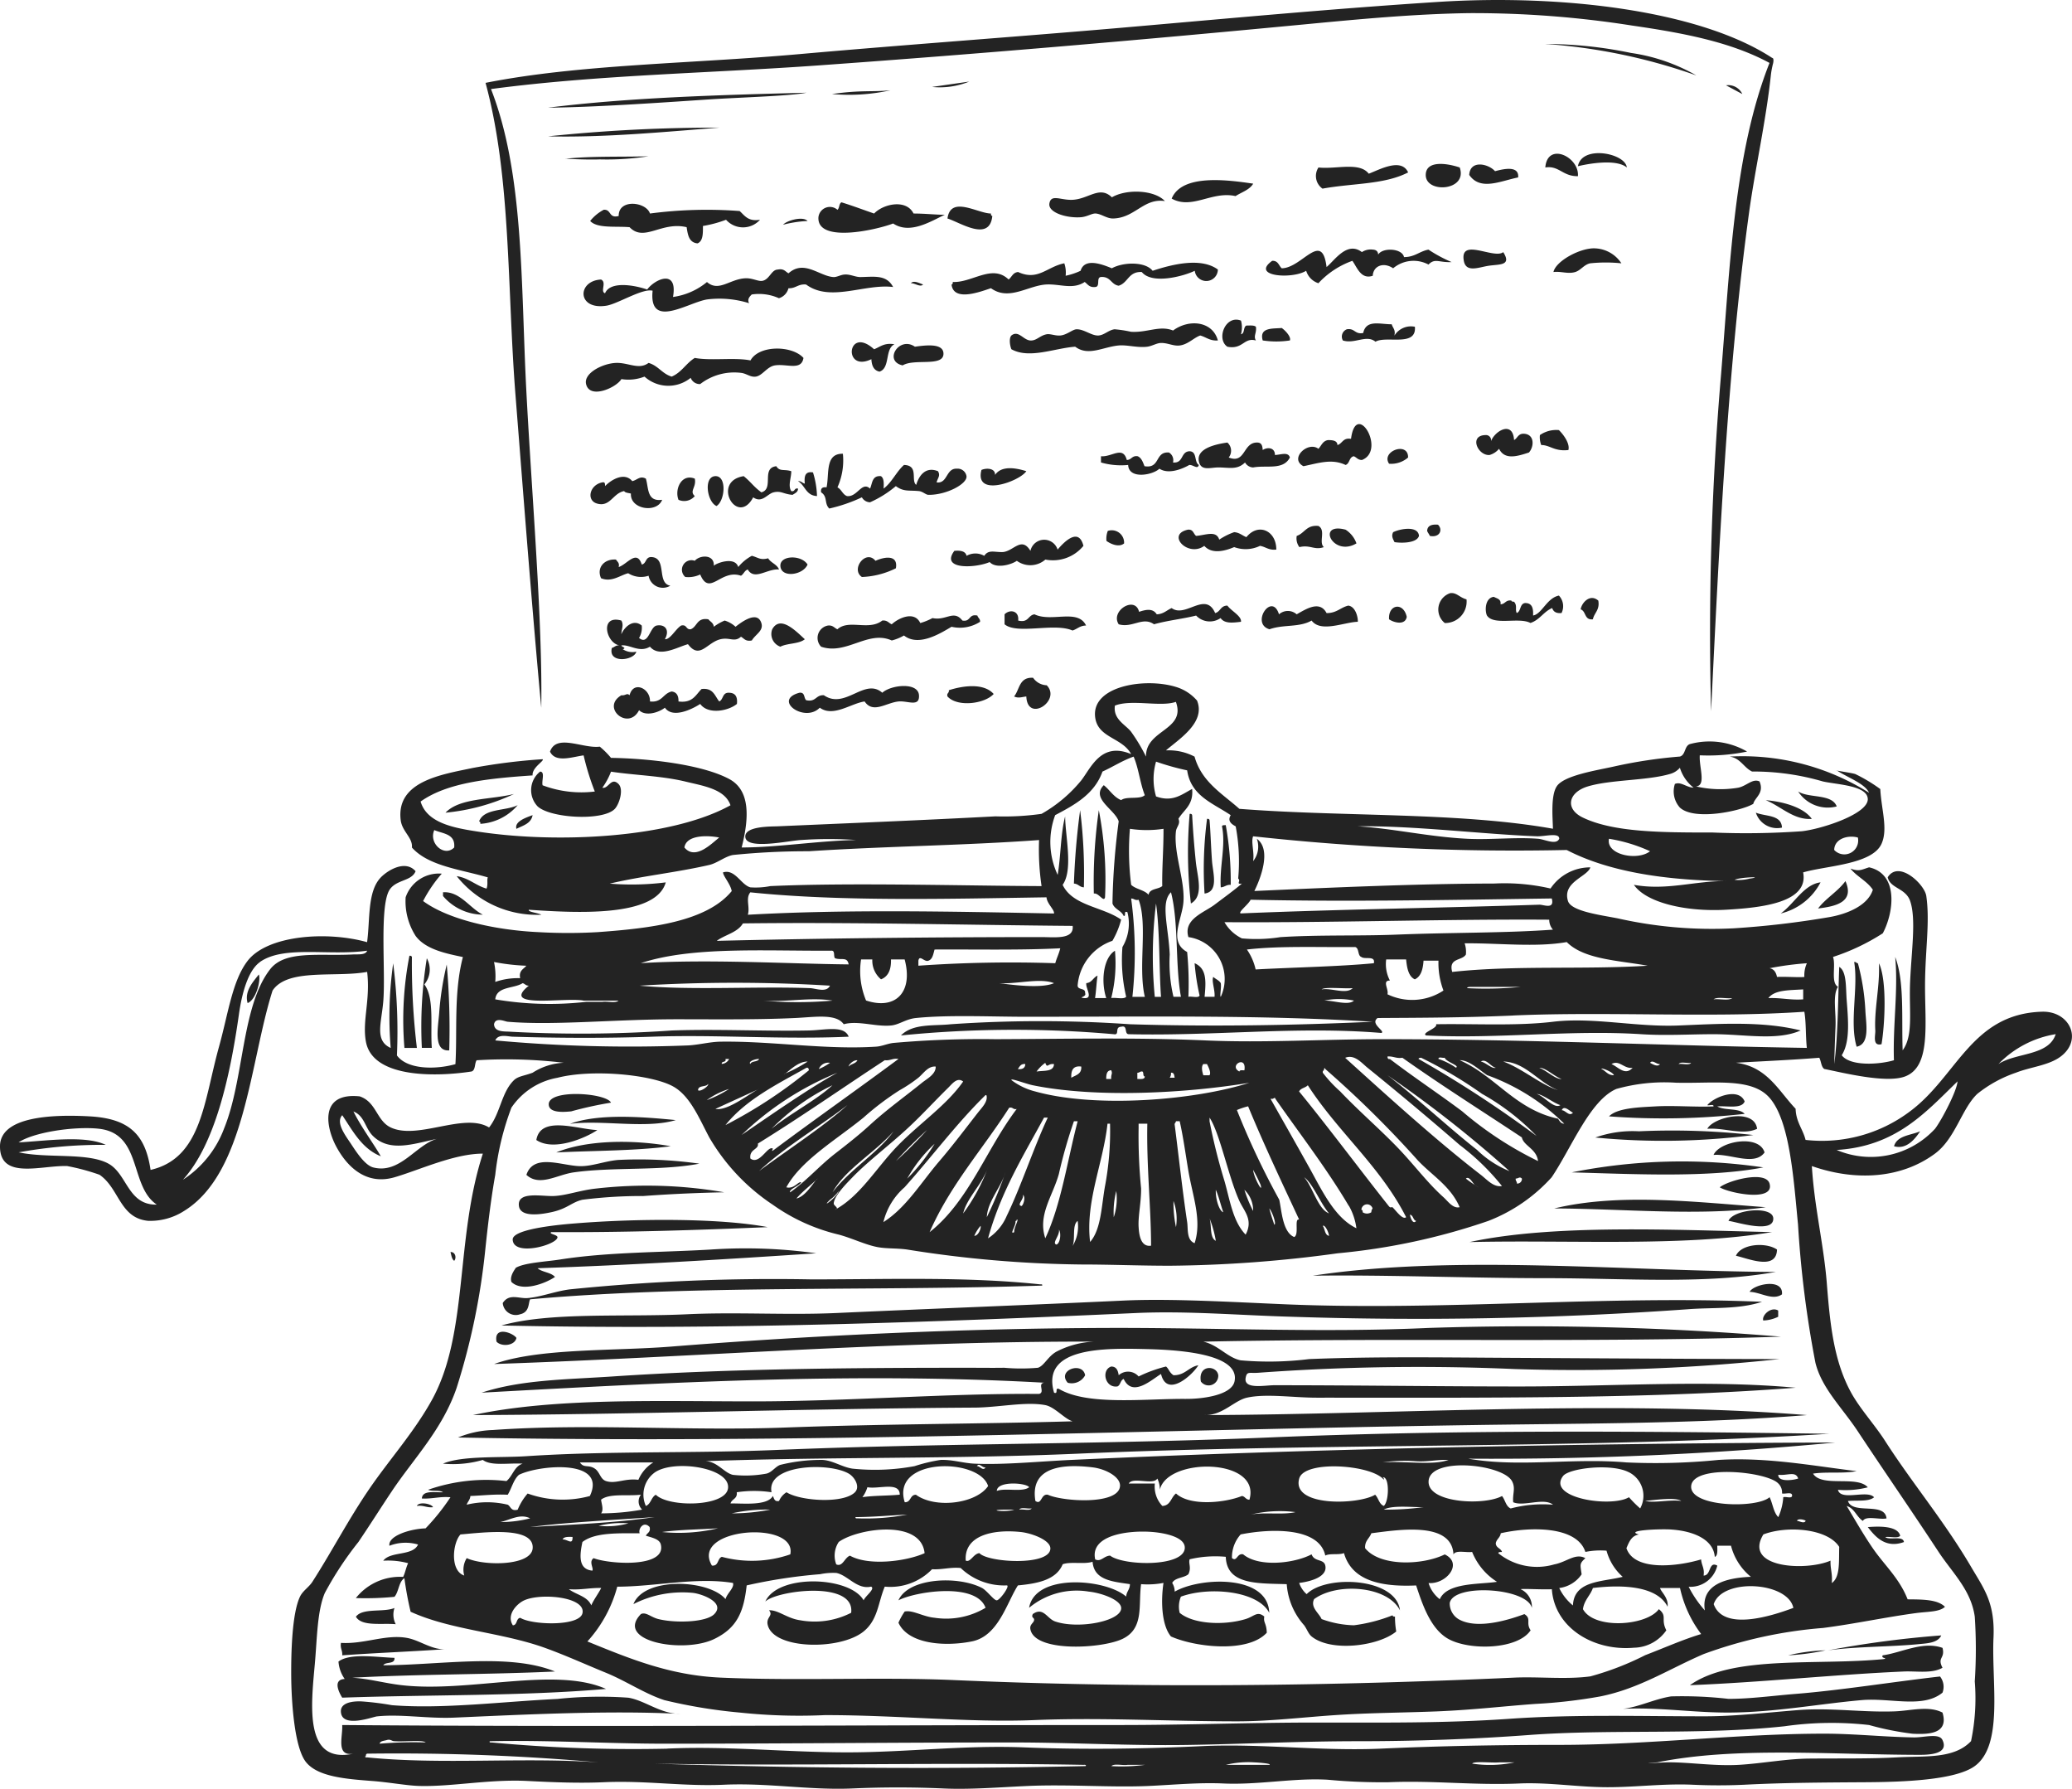 <svg xmlns="http://www.w3.org/2000/svg" width="154.797" height="133.609"><defs><clipPath id="a"><path fill="none" d="M0 0h154.797v133.609H0z"/></clipPath></defs><g clip-path="url(#a)" fill="#232323" fill-rule="evenodd"><path d="M134.339 59.116c.812.521 2.514.151 2.882 1.116a2.632 2.632 0 0 1-2.882-1.116M38.396 59.305a15.442 15.442 0 0 1-5.113 1.395c1.057-1.112 3.375-.964 5.113-1.395M131.918 59.767c1.153.087 2.8.482 3.44 1.395-1.351.106-2.326-.955-3.44-1.395M38.675 60.139a3.986 3.986 0 0 1-2.789 1.394c.015-.108-.021-.165-.093-.186.373-.99 1.971-.756 2.882-1.209M80.696 60.511a38.281 38.281 0 0 1 .279 5.764c-.328-.013-.416-.266-.744-.279a54.268 54.268 0 0 1 .465-5.485M82.091 60.511a27.36 27.36 0 0 1 .465 6.508c-.1.409-.471-.354-.837-.279a37.736 37.736 0 0 1 .372-6.229M131.178 60.697c.72.3 1.911.135 1.952 1.116a1.667 1.667 0 0 1-1.952-1.116M88.878 60.789c.108-.015.166.021.186.093a73.31 73.31 0 0 0 .279 3.533c.116 1.068.608 2.513-.372 3.068a33.312 33.312 0 0 1-.093-6.694M39.79 60.883c-.112.632-.715.773-1.209 1.023-.158-.551.7-.833 1.209-1.023M90.177 61.161c.108-.015.165.021.186.093.076.836.107 2 .186 3.068.064.864.52 2.284-.558 2.417a28.819 28.819 0 0 1 .186-5.578M91.295 61.72c.015-.109.169-.078.279-.093a23.476 23.476 0 0 1 .372 4.463c-.335-.025-.448.172-.744.186-.1-1.593.386-3.085.093-4.555M136.012 65.903a4.553 4.553 0 0 1-2.975 2.324c1-.709 1.728-2.172 2.975-2.324M137.871 65.81c.714 1.6-.789 1.89-2.045 2.045.587-.777 1.469-1.258 2.045-2.045M36.072 68.317a3.941 3.941 0 0 1-2.975-1.394v-.279c1.267-.084 1.983 1.173 2.975 1.673M30.587 71.388c.108-.015.165.021.186.093a52.638 52.638 0 0 0 .372 6.787h-.93a25.066 25.066 0 0 1 .372-6.88M31.888 71.574a1.73 1.73 0 0 1-.186 1.952c.761 1.005.441 3.092.558 4.741h-.744a31.788 31.788 0 0 1 .372-6.694M138.523 71.853c.15-.026.16.088.279.093a16.706 16.706 0 0 1 .558 3.533c.044.984.365 2.493-.651 2.7-.552-1.8.138-4.437-.186-6.322M140.381 71.95c.622 1.365.416 4.714.186 6.043-.706.167-.444-.677-.465-1.023-.089-1.484.31-3.159.279-4.741zM33.376 72.039a55.067 55.067 0 0 1 .186 6.415c-1.241.09-.815-1.771-.744-2.882a22.412 22.412 0 0 1 .558-3.533M19.337 72.783c.169.43-.208 1.89-.837 2.138-.261-.893.427-1.609.837-2.138M134.525 76.966c-1.789.788-4.164.279-6.508.279-1.785 0-3.562.118-5.392 0-5.327-.343-10.736.369-16.083.093-.391-.193.911-.547.744-.837 2.882-.05 6.015.142 8.739-.186 3-.361 6.223.412 9.39.279 3.211-.135 6.333-.325 9.111.372M45.647 82.357a28.385 28.385 0 0 0-2.975.651c-.628.064-1.6.114-1.673-.465-.155-1.225 4.288-.929 4.648-.186M130.342 82.266c-.225.581-1.3.313-2.045.372.538.33 1.639.1 2.045.558a54.964 54.964 0 0 1-10.134.186c.621-.644 2.332-.679 3.44-.744 1.427-.083 2.984.062 4.369 0 .016-.2-.33-.042-.465-.093.453-.582 2.336-1.372 2.789-.279M50.485 83.66c-2.235.668-5.464-.032-7.9.279 2.129-.788 5.465-.521 7.9-.279"/><path d="M131.271 84.311c-1.078.51-2.451-.1-3.719 0 .455-.879 3.518-1.583 3.719 0M44.624 84.404c-.828.568-3.24 1.626-4.555.744.311-1.857 3.066-.8 4.555-.744M130.991 84.776a52.756 52.756 0 0 1-11.807.186 8.337 8.337 0 0 1 3.254-.465 54.76 54.76 0 0 1 8.553.279M143.453 84.497c-.389.581-1.02 1.385-1.952 1.115.225-.8 1.235-.81 1.952-1.115M50.11 85.612c-2.655.351-5.689.323-8.553.465 2.291-.948 5.762-.968 8.553-.465M131.829 86.077c-.759 1.044-2.543.072-3.812.186.437-1.02 3.4-1.578 3.812-.186M52.249 86.914c-2.885.554-6.44.236-9.39.651-1.246.175-2.541 1.088-3.533.186.545-1.631 2.632-.681 4-.651.909.02 1.885-.387 2.882-.465a32.334 32.334 0 0 1 6.043.279M131.736 87.193c-4.1.8-9.871.489-14.317.372a41.871 41.871 0 0 1 14.317-.372M128.482 88.68c.6-.5 3.432-1.281 3.719-.279.4 1.415-3.072.7-3.719.279M54.107 89.052c-1.987.043-3.892.12-6.043.279a35.036 35.036 0 0 0-4.555.279c-.809.185-1.108.67-2.324.93-.622.133-2.3.447-2.417-.465-.148-1.123 1.684-.71 2.6-.744.938-.035 1.967-.432 3.161-.558a33.744 33.744 0 0 1 9.576.279M131.921 90.167c-4.841.694-10.83.1-15.8.093 4.841-1.175 10.549-.479 15.8-.093"/><path d="M129.133 91.19c.333-.858 3.317-1.16 3.347-.186.037 1.2-2.914.209-3.347.186M57.361 91.655c-5.294.222-10.634.4-16.176.372-.221.137.431.181.465.372 0 .577-3.3 1.486-3.347.186-.028-.838 3.878-1.146 4.648-1.208 4.645-.376 10.854-.4 14.41.279M132.386 92.026c-6.666 1.113-14.987.57-22.591.744 6.249-1.352 15.274-.908 22.591-.744M132.758 93.329c-.036 1.6-2.19.651-3.068.465.39-.9 2.248-1.031 3.068-.465M60.987 93.608c-6.857.456-13.746.881-20.825 1.116.344.307 1 .3 1.3.651-.691.475-2.452 1.16-3.254.372-.18-.523.459-1.148.279-1.022.59-.41 2.284-.484 3.347-.651 3.571-.561 7.464-.524 11.249-.744a38.207 38.207 0 0 1 7.9.279M33.654 93.518c.348-.037.48.423.279.651-.186-.124-.207-.413-.279-.651M132.665 95.002c-5.3.939-11.262.465-17.106.465-5.816 0-11.766-.257-17.478-.186 10.55-1.6 23.2-.344 34.584-.279M39.604 97.047c-.144.259-.022.955-.744 1.115a.975.975 0 0 1-1.3-.837c.477-.745 1.21-.316 1.859-.372 1.033-.089 2.061-.513 3.161-.651a150.356 150.356 0 0 1 18.036-.744c5.9 0 11.562-.215 17.106.372.166-.026.191.088.093.093-12.661.417-26.207-.052-38.21 1.023M133.13 96.676c-.7.493-1.622-.175-2.417-.186.262-.556 2.535-1.072 2.417.186M131.64 97.233c-1.784.583-3.706.406-5.578.558a285.024 285.024 0 0 1-29.564.558c-3.946-.11-7.813-.452-11.621-.279-15.48.7-31.427 1.284-47.414.93 3.653-1.025 9.134-.612 13.852-.837 3.734-.178 7.45.075 11.156-.093 7.245-.329 14.468-.6 21.476-.93 3.527-.164 8.014.107 12.086.279 11.848.5 23.937-.687 35.607-.186M132.847 97.884v.465a2.769 2.769 0 0 1-1.115.279c-.133-.362.561-1.069 1.115-.744M133.037 99.836c-14.061.473-28.6.066-43.137.372 1.131.251 1.793 1.194 2.789 1.395a24.178 24.178 0 0 0 5.113-.093c4.941-.2 10.084-.12 15.061-.093 7.072.038 13.864.085 20.081.093a142.192 142.192 0 0 1-19.8.744 164.6 164.6 0 0 0-19.151.279c-.67.046-.836-.126-.93.372-.168.894 1.411.558 2.138.558 6.18 0 12.344.093 18.315.093 7.168 0 14.024-.509 20.639.093-10.984.851-23.549.743-35.793.744-1.758 0-3.778-.32-5.206 0-.955.214-1.82 1.333-3.161 1.3 14.388-.048 30.609-1.144 45 0-8.2.653-16.524.616-24.916.744-24.922.38-50.291 1.415-75.862.93a7.412 7.412 0 0 1 2.6-.558c7.106-.509 14.52.088 21.847-.186 7.266-.272 14.461-.263 21.476-.465-.585-.153-1.34-1.075-2.045-1.209-1.477-.281-3.494.176-5.3.186-11.951.065-25.527.516-37.466.558 6.073-1.31 13.839-1.023 20.918-1.023 7.134 0 14.462-.609 21.383-.558.47-.124-.144-.759.372-.837-14.285-.8-28.36 0-42.022.744 2.97-.973 6.289-.976 9.762-1.209 8.37-.561 17.265-.651 26.589-.651.809 0 1.8.014 2.7 0a14.427 14.427 0 0 0 2.51 0c.469-.145.752-.86 1.395-1.209a6.689 6.689 0 0 1 2.789-.744c-15.162-.039-29.884 1.167-44.811 1.673 3.338-1.2 8.917-.96 13.2-1.3 10.413-.831 21.795-1.363 32.725-1.395 7.966-.023 15.98.368 23.893 0a229.268 229.268 0 0 1 26.31.651m-44.439 4.648c1.231.011 3.4-.273 3.626-1.3.445-2.069-4.168-2.361-6.508-2.417-3.106-.075-7.986-.2-6.973 3.254.354.137.018-.416.372-.279 2.142 1.266 6.449.715 9.483.744M38.582 99.929c-.121.6-1.13.675-1.487.279-.222-1.2 1.22-.669 1.487-.279"/><path d="M89.528 101.971c-.427.718-2.347 2.478-2.789.651-.719.438-2.137 1.766-2.789.372-.25.091-.229.453-.465.558-.937.143-1.231-1.234-.465-1.487.4.008.5.3.558.651a1.046 1.046 0 0 1 1.488.093 10.177 10.177 0 0 1 2.045-.744c.215.17.225.422.558.651.877.009 1.123-.613 1.859-.744M81.068 102.719a1.131 1.131 0 0 1-1.3.558c-.83-.952 1.12-1.609 1.3-.558M89.715 103.184c-.226-1.295 1.21-1.218 1.3-.465a.721.721 0 0 1-1.3.465M32.353 112.573c-.488.054-.7-.164-1.209-.093.143-.34 1.089-.177 1.209.093M139.545 114.06c.709-.058 2.241-.135 2.417.651-.189.213-.772.034-1.115.093.321.268 1.32-.142 1.395.372-1.406.506-2.166-.437-2.7-1.115M29.471 120.103a1.552 1.552 0 0 0 .093 1.208c-1.085-.093-2.54.185-2.975-.558.5-.68 2.049-.306 2.882-.651M33.376 123.171c-2.576.182-5.234.282-7.809.465.031-.372-.166-.516-.093-.929 1.734.109 3.33-.656 4.927-.372.993.177 1.9.948 2.975.836M145.123 123.078c.213.818-.417.688 0 1.487-.783.454-1.936.237-2.882.279-5.235.23-10.664.815-15.99 1.023 3.207-2.278 9.517-1.452 14.5-1.952.316-.1-.259-.029-.093-.279 1.38-.187 2.986-1.081 4.462-.558M136.384 123.264a17.009 17.009 0 0 1-2.789.372 13.722 13.722 0 0 1 2.789-.372M29.471 123.822c.049.514-.664.266-.837.558 4.371-.023 9.42-.924 12.83.465-4.973.234-10.222.191-15.154.465 1.23.061 2.4.408 3.719.558 5.079.574 11.433-1.416 15.247.279-6.245.542-13.153.421-19.709.651-.248-.395-.728-1.351.186-1.395a2.556 2.556 0 0 1-.465-1.3c.854-.659 2.907-.315 4.184-.279M144.937 125.216a1.239 1.239 0 0 1 .186 1.208c-1.457 1.2-3.887.37-6.043.558-3.127.273-6.522.921-9.948.93-2.672.007-5.2-.408-7.9-.279 1.188-.123 2.393-.745 3.626-.93a30.366 30.366 0 0 1 4.277.186c1.638 0 3.319-.236 5.02-.372 3.341-.266 7.365-.913 10.784-1.3M50.851 128.011c-5.3-.271-11.456.039-16.92.279-1.984.087-3.966-.281-5.764-.093-.321.033-2.664.932-2.7-.372-.021-.874 1.56-.744 1.58-.744a21.83 21.83 0 0 1 2.231.279c3.8.307 8.341-.277 12.365-.465a30.1 30.1 0 0 1 5.3-.093c1.252.206 2.4 1.219 3.9 1.208"/><path d="M140.475 58.93c.073 1.5.59 2.985.093 4.091-.7 1.557-4.141 1.635-5.857 2.138.437 2.263-3.113 2.638-5.764 2.789-2.962.168-5.945-.51-6.88-1.859 2.478.442 4.515-.3 6.88-.279-4.523-.071-8.719-.676-11.9-2.324a179.2 179.2 0 0 1-23.428-1.023c-.172.423.108 1.192 0 1.859a1.74 1.74 0 0 0 .279-1.673c1.123.81.268 2.994-.186 3.9 5.671-.253 12.094-.545 17.943-.558a15.228 15.228 0 0 1 4.184.372 3.561 3.561 0 0 1 2.975-1.58c-.219.71-2.108 1.085-1.673 2.51.233.764 2.354 1.035 3.719 1.3a31.976 31.976 0 0 0 8.646.744 67.018 67.018 0 0 0 7.158-.837c1.37-.238 2.887-.877 3.254-2.045-.434-.651-1.191-.978-1.674-1.581.663.24.818.081 1.395-.093 2.19.489 1.875 3.313 1.023 4.927a16.005 16.005 0 0 1-3.719 1.766c.228.64-.188 1.923.372 2.231-.418.626-.137 1.87-.186 2.975a150.265 150.265 0 0 0-.093 2.789c.29-2.167.285-5.177.372-7.252.569.35.48 1.528.558 2.51.129 1.623.238 3.116-.372 4.091.636.837 2.8.7 3.9.372-.089-2.65.329-5.222.093-7.716.7 1.815.472 4.548.558 6.973.824-1.11.463-2.963.558-5.113.1-2.329.463-4.712 0-6.043-.337-.968-1.49-.928-1.674-1.766.821-1.312 2.756.524 2.882 1.394.281 1.942-.079 4.007-.093 6.6-.016 2.987.457 6.139-1.487 6.88-1.425.543-4.734-.3-6.043-.558-.236-.167-.226-.58-.372-.837-2.037.163-4.144.256-6.229.372 2.341.293 3.177 2.091 4.462 3.44.03.992.538 1.507.744 2.324a10.918 10.918 0 0 0 7.809-2.138c3.517-2.616 4.581-7.277 9.855-7.437 2.06-.063 3.07 2.088 1.395 3.347-.894.672-2.254.776-3.347 1.209a9.492 9.492 0 0 0-2.882 1.58c-1.164 1.1-1.637 3.334-3.161 4.463-2.477 1.834-5.851 2.1-9.2.93.185 3.063.887 5.86 1.116 8.739.239 3.018.508 5.734 1.766 8.088.686 1.284 1.775 2.43 2.6 3.719 2.029 3.159 4.419 5.986 6.415 9.39.957 1.631 1.793 2.666 1.673 5.3-.152 3.358.757 8-1.395 9.576-1.447 1.058-5.37 1.191-8.088 1.209-3.022.02-6.031.028-9.111.186a41.58 41.58 0 0 1-3.9 0c-2.138-.094-4.2.184-6.322.186-2.214 0-4.4-.375-6.6-.279-3.389.149-6.388-.235-9.762-.093a42.85 42.85 0 0 1-4.555-.186c-2.529-.15-5.17.4-7.809.279-1.83-.083-3.7.1-5.578.186-2.826.124-5.966-.134-9.018 0-2.2.1-4.315.277-6.322.186a76.8 76.8 0 0 0-6.787 0c-3.175.14-6.321-.427-9.576-.279-3.075.14-5.8-.327-9.018-.186-1.817.08-3.7.008-5.671-.093-2.847-.146-5.649.436-8.088.372-.942-.025-2.246-.275-3.533-.372-2.017-.152-4.048-.324-4.927-1.395s-1.1-4.5-1.116-6.415c-.013-1.836.064-4.7.651-5.95.209-.444.669-.709.93-1.116 1.451-2.257 2.714-4.7 4.276-6.973 1.5-2.186 3.323-4.208 4.648-6.6 2.758-4.976 1.731-12.01 3.812-18.408-2.148 0-4.761 1.232-6.6 1.766-2.189.636-3.606-.882-4.369-2.324s-1.247-4.032 1.766-3.719c1.254.417 1.252 1.822 2.324 2.324 2.029.951 5.467-1.143 7.344 0 .846-1.06.923-2.632 1.859-3.533.318-.306.782-.324 1.395-.558a4.715 4.715 0 0 1 2.324-.744 36.338 36.338 0 0 0-6.508-.186c-.163.24-.073.732-.372.837-2.382.376-7.386.593-7.9-2.231-.284-1.557.346-3.125.093-5.206-2.379.441-5.936-.3-7.066 1.394-1.693 5.3-2.024 13.626-6.6 16.455a4.675 4.675 0 0 1-2.7.744c-2.127-.208-2.141-2.422-3.626-3.44a16.11 16.11 0 0 0-2.417-.651C3.1 87.026-.015 88.152 0 85.612c.013-2.206 3.817-2.39 6.694-2.231 2.93.162 4.163 1.326 4.555 4 3.816-.879 3.973-5.111 5.113-9.2.688-2.469.99-4.926 2.138-6.415 1.474-1.911 5.9-2.244 8.925-1.395.231-1.657.008-3.783 1.023-4.834.522-.542 1.837-1.34 2.6-.465-.319.816-1.622.584-2.045 1.58-.631 1.487-.186 6.064-.372 8.181-.141 1.606-.654 2.893.558 3.44a28.444 28.444 0 0 1 .186-6.322 40.727 40.727 0 0 1 .279 6.88c.776 1.06 2.878 1.068 4.37.651.147-2.433-.135-5.356.558-8-1.2-.254-2.782-.553-3.533-1.58a4.8 4.8 0 0 1-.744-2.882 2.624 2.624 0 0 1 2.7-1.766 10.2 10.2 0 0 0-1.395 2.045c1.821 1.35 5.29 2.172 8.646 2.324a38.506 38.506 0 0 0 4.369 0c4.067-.291 8.181-.8 10.041-3.068-.093-.529-.629-1.1-.651-1.395.894-.283 1.348.934 2.045 1.116a5.6 5.6 0 0 0 1.487-.093c5.99-.272 14.5-.022 20.267 0a18.674 18.674 0 0 1-.186-3.44c-5.534.406-11.542.464-17.2.837a54.934 54.934 0 0 0-5.671.279c-.6.114-1.172.607-1.766.744-2.477.569-5.092.835-7.437 1.395a20.292 20.292 0 0 0 4.184-.093c-.747 2.643-6.785 2.274-10.226 2.045-.1.17.7.229.93.372a7.642 7.642 0 0 1-6.322-2.882c.916.138 1.411.7 2.231.93.122-.341.012-.637.093-.837-2.037-.6-4.429-.839-5.671-2.231.073-.737-.731-1.187-.837-2.045-.359-2.923 3.093-3.411 5.392-3.9a44.021 44.021 0 0 1 5.206-.651c.176.108-.8.607-.744 1.209-3.219.221-6.358.522-8.367 1.952.47 1.608 2.5 1.967 4.184 2.231 5.938.93 14.523.513 18.966-1.952-.406-1.211-2.029-1.445-3.347-1.766-1.778-.434-3.8-.474-5.578-.744A5.258 5.258 0 0 1 45 58.837c.463.1.657-.831 1.209-.279.408.408.049 1.518-.279 1.859-.884.921-4.8.7-5.764-.186a1.763 1.763 0 0 1 .186-2.6c.391.011.092.713.186 1.023a8.215 8.215 0 0 0 3.9.465 19.193 19.193 0 0 1-.837-2.7c-.893.125-2.1.571-2.51-.279.477-1.369 2.462-.207 3.719-.372a6.276 6.276 0 0 1 .837.837c2.845.045 6.8.493 8.832 1.58 1.562.836 1.506 2.85.93 5.113 2.663 0 5.642-.493 8.553-.558a29.608 29.608 0 0 0-4.091 0c-.923.041-4.033.75-4.184-.186-.138-.863 1.919-.815 2.417-.837 5.408-.238 10.656-.445 16.269-.744a19.941 19.941 0 0 0 3.44-.186 10.522 10.522 0 0 0 2.975-2.51c.734-.957 1.492-2.893 3.719-1.952-.689-1.283-2.593-1.194-2.7-2.882-.137-2.234 3.775-2.835 6.043-2.138a3.369 3.369 0 0 1 1.58 1.023c.654 1.629-1.305 2.845-2.324 3.719a4.154 4.154 0 0 1 2.138.465c.526 1.892 2.071 2.763 3.347 3.9 7.7.606 16.378.232 23.428 1.487-.023-.874-.168-2.464.279-3.161.531-.827 3-1.2 4.277-1.487a35.607 35.607 0 0 1 4.927-.744c.437-.121.331-.784.744-.93a5.6 5.6 0 0 1 4.277.558 14.374 14.374 0 0 1-3.533.279c-.067.878.5 2.252-.279 2.324a8.04 8.04 0 0 0 3.161.093c.627-.135 1.06-.705 1.58-.465.375.879-.36 1.2-.465 1.673-.857.521-4.384 1.294-5.485.279a1.8 1.8 0 0 1-.372-1.766c.465-.189.854.26 1.395.279a3.029 3.029 0 0 1-1.023-1.487 1.478 1.478 0 0 1-.744.465c-1.7.5-4.454.419-6.136.93-1.465.445-1.72 1.674-.372 2.324 2.262 1.092 5.808 1.123 9.669 1.116a59.4 59.4 0 0 0 6.694-.093c1.5-.168 4.981-1.3 4.927-2.417-.048-1-2.25-1.061-3.347-1.3a18.474 18.474 0 0 0-5.3-.744c-.626-.3-.86-1-1.673-1.116a17.724 17.724 0 0 1 10.412 2.7c-.3-.69-1.641-1.147-2.417-1.673-.245 0 1.139.189 1.394.279a11.944 11.944 0 0 1 1.859 1.116m-52.62-6.508c-1.143.4-3.3-.214-4.555.279-.147 1.024.788 1.413 1.209 1.952a13.369 13.369 0 0 1 1.116 1.859c-.046-2.031 3.008-1.947 2.231-4.091m-3.161 4.091c-.847.3-1.535.758-2.324 1.116-.592 1.67-2.051 2.474-3.533 3.254a5.768 5.768 0 0 0 .186 4.462c.239-1.4.218-3.067.558-4.369.014 1.5.612 3.993-.186 5.113.747 1.577 3.013 1.636 4.37 2.6a6.248 6.248 0 0 1-.651 1.58 3.855 3.855 0 0 0-2.6 3.347c.016.356.6.146.558.558.149.292-.573.319-.093.372.754.078.11-.738.186-1.116.426-.039.509-.421.837-.558-.081.539-.1 1.135-.186 1.673h.837c-.413-1.24-.22-3.011.651-3.533a10.6 10.6 0 0 1-.279 3.533c.344-.059.926.12 1.116-.093a12.06 12.06 0 0 1-.279-3.719 3.416 3.416 0 0 0 .372-2.6c-.33-.145-.056.316-.279.279-.177-.411-.685-.493-.837-.93a51.541 51.541 0 0 1 .465-6.136c-.284-.891-2.111-1.7-1.116-2.7.453.353.729.882 1.3 1.116.4-.314 1.4-.025 1.766-.372-.352-.887-.462-2.017-.837-2.882m1.673 2.975c1.224.449 1.9-.127 2.7-.558.118 1.2-.617 1.552-1.023 2.231.171.377-.147.6-.186.93-.189 1.624.689 3.687.558 5.3-.1 1.289-1.146 2.944.279 3.719a24.7 24.7 0 0 1 .093 3.347c.252-.057.738.118.837-.093a16.725 16.725 0 0 1-.372-2.417c.88.386.869 1.264.744 2.51h.744c.049-.516-.24-1.182-.093-1.487.175.166.43.251.558.465.061.345-.09.957 0 1.023a3.164 3.164 0 0 0-2.417-4.462c-.4-1.335 1.169-1.827 1.952-2.417.853-.643 1.526-1.133 2.045-1.58-.487.076-.042-.2-.279-.372a14.085 14.085 0 0 0-.186-3.9c-.288-.155-.643-.386-.372-.837-1.309-.891-2.975-1.425-3.254-3.347a18.957 18.957 0 0 1-2.324-.651 4.642 4.642 0 0 0 0 2.6m23.242 3.161c1.779.089 3.549-.133 5.3 0 .5.038 1.349.5 1.58 0 .019-.489-1.075-.164-1.674-.186-4.033-.15-9.243-.807-13.387-.744 2.563.147 5.318.787 8.181.93m-25.194-.744a20.062 20.062 0 0 0 .093 4.184c.348.334.987.376 1.3.744.079-.478.721-.395 1.023-.651-.026-1.332.1-2.729.093-4.277a8.391 8.391 0 0 1-2.51 0m-50.482 1.395c.1-1.034-.84-1.02-1.487-1.3-.437.99.756 2.043 1.487 1.3m17.2 0c.814.979 2.035-.3 2.6-.744-.943-.188-2.467-.181-2.6.744m85.9.186a1.035 1.035 0 0 0 1.767-.93c-.751-.208-1.757.091-1.767.93m-16.827-.837c-.243 1.219 2.158 1.665 3.068.93a11.884 11.884 0 0 0-3.068-.93m10.505 2.975c1.227-.167-.788-.106-1.116.093a3.25 3.25 0 0 0 1.116-.093m-74.839 2.7c7.29-.412 15.273-.245 22.87-.093.056-.276-.518-.719-.558-1.209-7.239.111-15.388.328-22.126-.372-.374.453-.013 1.083-.186 1.673m31.519 2.969a11.005 11.005 0 0 0 .279 3.161h.558c-.442-2.409-.159-5.543-.744-7.809-.8.77-.19 2.56-.093 4.648m6.043-4.091c-.147.34-.958.934-.744 1.023 7.11-.3 15.2-.416 22.312-.651.321-.01 1.157.386.93-.465-7.137.1-15.022.262-22.5.093M84.6 74.456h.93c-.524-2.2.235-5.415-.465-7.251-.284.067-.339-.1-.558-.093a30.412 30.412 0 0 1 .093 7.344m1.673 0h.465c-.144-1.933-.08-4.878-.372-6.973a31.961 31.961 0 0 0-.093 6.973m5.206-5.578a3.017 3.017 0 0 0 1.3 1.209 11.679 11.679 0 0 0 2.882-.093c2.861-.181 5.9-.076 8.646-.186 4.19-.168 8.161-.113 11.714-.372a1.094 1.094 0 0 1-.279-.744c-7.63-.054-16.283.237-24.265.186m-35.977.093c-.4.686-1.331.839-1.952 1.3 7.93-.189 16.086-.279 24.265-.279.987 0 2.446.2 2.324-.837-8.074-.066-16.438-.289-24.637-.186m61.545 1.395c-2.314.408-5.113.066-7.623.093a2.008 2.008 0 0 1 .093.837c-.292.483-1.317.233-1.023 1.3 4.686-.513 9.85-.162 14.6-.465-2.2-.4-4.743-.463-6.043-1.766m-23.893.558a4.231 4.231 0 0 1 .651 1.487c2.891-.155 6.337-.22 8.832-.465.13-.595-.671-.259-.93-.465-.3-.105-.149-.657-.465-.744-2.73.028-5.614-.1-8.088.186m-23.335 0c-.1.335-.14.727-.465.837-.309.115-.659-.483-.744 0v.372a98.527 98.527 0 0 1 10.226-.186c.105-.391.279-.712.372-1.116-3.008.153-6.246.075-9.39.093m-50.389.93c-.937.652-1.379 2.479-1.58 3.9-.671 4.744-1.811 9.748-4.184 12.365a7.811 7.811 0 0 0 3.068-3.812c1.517-3.7 1.289-9.119 3.44-11.9 1.13-1.461 3.678-.972 6.229-1.116.3-.017.919.061 1.023-.279-2.877.4-6.193-.416-8 .837m28.448.093c5.1-.314 10.93.048 15.526.093-.095-.608-.578-.284-1.023-.465-.124-.155.034-.592-.279-.558-5.023.029-10.433-.33-14.224.93m16.455-.279a5.693 5.693 0 0 0 .372 3.068c2.232.74 3.533-.651 2.882-3.068h-1.019c.022.766-.209 1.279-.744 1.487a1.821 1.821 0 0 1-.651-1.487zm39.511 1.58c-.611-.013-.069.663-.186 1.023a4.243 4.243 0 0 0 4.184-.279 5.774 5.774 0 0 1-.372-2.231h-1.116c-.045.637-.183 1.18-.651 1.395-.529-.237-.6-1.031-.651-1.487h-1.488a2.638 2.638 0 0 0 .279 1.58m-66.84.1a5.138 5.138 0 0 1 1.859-.279c-.108-.573.255-.674.465-.93a15.6 15.6 0 0 1-2.417-.279A5.1 5.1 0 0 1 37 73.34m95.2-1.023c.343.06.488.318.558.651.671-.032 1.664.047 2.045 0a2.171 2.171 0 0 1 .186-1.023 22.61 22.61 0 0 0-2.789.372m-57.547 1.116c.776.1 3.092.434 4.091 0-1.042-.415-2.762.084-4.091 0m-35.607 0c-.66.424-1.949.22-2.045 1.209a24.161 24.161 0 0 0 6.787.186H45c.374-.06.989.121 1.209-.093H43.6c-1.369-.266-6.283.646-4.091-1.116-.231.014-.288-.146-.465-.186m8.739.186c3.867.364 8.7.035 12.737.186.44.017 1.228.36 1.487-.186a117.432 117.432 0 0 0-14.224 0m65.821.093H109.8c-.072.021-.183 0-.186.093a26.69 26.69 0 0 0 4-.093m-14.875.186c.762-.127 1.812.4 2.324-.093-.69.055-2.1-.114-2.324.093m33.375.651c.939-.04 1.632.165 2.6.093v-.744c-1.018.067-2.144.025-2.6.651m-2.7 0c-.436.06-1.113-.122-1.395.093.436-.06 1.113.122 1.395-.093m-72.422.186a29.243 29.243 0 0 0 5.206 0c-1.64-.272-3.4.129-5.206 0m44.16 0a5.418 5.418 0 0 0-2.231 0c.664-.03 1.813.4 2.231 0m11.9 1.115c-3.789.167-7.09.166-10.133.186-.6.44.626.991.279 1.116-6.218-.519-12.44.242-18.872.093-.36-.012-.049-.694-.558-.558-.53.015-.085.644-.558.558a84.721 84.721 0 0 0-15.9.093c.893-.912 2.452-.7 3.719-.837a97.227 97.227 0 0 1 13.387 0c6.134.192 12.355.079 18.129-.186-8.159-.518-17.279-.372-25.845-.372-2.637 0-5.841-.155-8.274.093-.762.078-1.239.5-1.859.558-1.138.112-2.464-.39-3.533-.093-.565-.813-2.146-.534-3.626-.465-2.9.135-5.915.093-8.832.093-4.651 0-9.193.478-12.644.186-.213-.018-.914-.373-1.023.186.029.623.836.523 1.209.558a98.33 98.33 0 0 0 12.086-.093c3.42-.118 6.861.067 10.226 0 1.213-.024 2.635-.411 2.975.465-5.046.221-9.8-.169-14.689 0-3.529.122-7.128.1-10.412 0-.359-.01-1.087-.237-1.3.279a110.216 110.216 0 0 0 14.41.372c.807-.042 1.6-.267 2.417-.279 3.859-.056 7.788.617 11.621.372.445-.028.858-.231 1.3-.279a74.518 74.518 0 0 1 7.623-.279c5.089-.015 10.4-.141 15.712.093 4.377.192 8.771-.093 13.2-.093 10.649 0 21.475.49 31.7.651-.094-.866-.045-1.876-.186-2.7-6.818.473-14.687-.032-21.755.279m36.258 3.626c1.3-.868 3.748-.59 4.276-2.231a7.642 7.642 0 0 0-4.276 2.231m-40.255 6.043a262.905 262.905 0 0 0-6.88-5.764c-.456-.369-.976-1.025-1.673-.744 3.047 2.753 6.737 6.119 10.133 8.739.456.352.957.951 1.58.837a17.661 17.661 0 0 0-3.161-3.068m-5.206-6.415c1.779 1.36 3.609 2.566 5.392 3.9a26.606 26.606 0 0 0 5.671 3.719c-.108-.919-1.079-1.135-1.209-1.766-2.982-1.977-6.023-3.894-8.925-5.95-.476.073-.675-.13-1.116-.093.011.114.028.22.186.186m10.97 5.764a17.544 17.544 0 0 0-4.091-3.161 32.556 32.556 0 0 0-4.555-2.7c-.072.021-.183 0-.186.093a86.336 86.336 0 0 1 8.832 5.764m-6.043-5.113c.329-.148-.731-.421-.837-.744-.135.051-.48-.109-.465.093a5.083 5.083 0 0 1 1.3.651m-54.851-.279a.656.656 0 0 0 .558-.372H54.2c.082.3-.306.127-.279.372m2.138 0c.1-.242.551-.13.651-.372-.3-.012-.842.2-.651.372m1.673 6.322c.041.025-.194.308.093.093 2.777-2.078 6.369-4.611 9.3-6.787-.444-.072-.6.145-1.023.093-3.165 2.072-6.246 4.229-9.483 6.229.1.448-.662.405-.558 1.116.691.51 1.286-.983 1.673-.744m58.663-2.231c.12.159.192.366.465.372a15.836 15.836 0 0 0-5.764-3.626c-.591-.4-1.351-1.127-2.045-1.116 2.7 1.2 4.139 3.671 7.344 4.37m-52.992-3.9c.176-.2.535-.209.651-.465-.347-.032-.7.411-.651.465m48.343.093c-.39-.078-.708-.714-1.116-.465.384.083.843.579 1.116.465m4.648 1.673c-1.452-.562-2.43-2.094-4.091-2.138 1.47.545 2.787 1.737 4.091 2.138M58.57 80.22a10.6 10.6 0 0 0 1.766-.93c-.811-.025-1.584.942-1.766.93m34.026-.186c.017-.138.225-.085.372-.093.186-1.181-1.217-.34-.372.093m31.423-.558c-.259.035-.566-.354-.744-.093.148.076.567.353.744.093m-62.846.372a4.284 4.284 0 0 0 .837-.465.758.758 0 0 0-.837.465m16.269.186c.529-.09 1.281.042 1.3-.558-.48-.059-.487.357-.651-.093a2.892 2.892 0 0 0-.651.651m44.532-.279c-.654.094-.99-.619-1.58-.279.506.214 1.012.9 1.58.279m4.369-.372c-.283.058-.8-.119-.93.093.283-.058.8.119.93-.093m-50.3.465c.347.037.545-.074.558-.372-.35-.04-.423.2-.558.372m13.852.465h.465c.143-.19-.072-.616-.186-.837H89.9c-.183.194-.071.617 0 .837m-30.865 8.739c1.245-.88 2.164-1.962 3.347-2.882.891-.693 1.779-1.384 2.6-2.138 1.292-1.183 2.61-2.115 3.9-3.161.362-.293 1.044-.636 1.023-1.209-.575-.053-.917.525-1.3.837a10.613 10.613 0 0 1-1.395.93 21.028 21.028 0 0 0-2.7 2.045c-2.057 1.675-4.661 3.185-5.764 5.206.588.152.891-.468 1.116-.372-.18.287-.916.506-.837.744m21.011-8.553c.33-.2.788-.265.744-.837-.609-.082-.772.281-.744.837m36.629.093c-.569-.207-1.188-.856-1.673-.837.569.207 1.188.856 1.673.837M54.2 84.032a34.952 34.952 0 0 0 6.229-4.091c-.011-.113-.028-.22-.186-.186-2.2 1.237-4.512 2.368-6.043 4.276m51.69 2.6a78.354 78.354 0 0 0-6.88-6.787c-.005-.1-.119-.073-.093.093-.073.021-.108.078-.093.186a9.85 9.85 0 0 0 1.3 1.395c1.414 1.49 2.976 2.82 4.369 4.276 1.141 1.192 2.169 2.574 3.347 3.626.328.293.709.87 1.209.744-.679-1.584-2.078-2.372-3.161-3.533m14.689-6.322c-.1-.272-1.027-.6-.93-.465.322.143.461.469.93.465m-37.931.279h.372c-.025-.385.122-.362 0-.651-.33.011-.374.308-.372.651m-27.24 4.183c2.251-1.537 5.137-3.555 7.159-4.648a22.532 22.532 0 0 0-7.159 4.648m29.564-4.648v.465c.247 0 .548.052.558-.186-.172-.014-.057-.315-.186-.372-.176-.021-.205.1-.372.093m2.417.372h.372c-.039-.178-.034-.4-.279-.372a.523.523 0 0 1-.093.372m-37.559 50.11c4.475-.212 8.957.279 13.48.279 4.377 0 8.753-.55 13.2-.372s8.892.112 13.294-.093c4.436-.206 8.911.389 13.387.186s8.9-.279 13.295-.279c6.735 0 13.284-.837 19.8-.837 2.249 0 4.429.243 6.694.279.769.012 1.883-.338 2.138.186.536 1.1-1.1 1.117-1.766 1.116-6.748-.017-13.693-.616-19.523.558-1.757.15.371 0 .744 0 1.672-.014 3.52.3 5.392.186 1.747-.11 3.491-.448 5.206-.465 2.3-.022 4.512.022 6.6-.093 2.066-.115 4.211.134 5.485-1.209a15.657 15.657 0 0 0 .279-4.462 36.62 36.62 0 0 0 0-4.834c-.274-1.991-1.667-3.269-2.7-4.834-2.146-3.263-3.954-5.863-6.043-9.018-1.174-1.773-2.687-3.2-3.161-5.113a79.385 79.385 0 0 1-1.3-10.319c-.33-3.382-.6-7.743-2.138-9.483-1.334-1.513-4.131-1.045-6.973-1.116a13.308 13.308 0 0 0-4.462.465c-1.978.855-3.349 4.4-4.834 6.6a12.383 12.383 0 0 1-4.732 3.258 48.2 48.2 0 0 1-11.249 2.417 97.039 97.039 0 0 1-12.551.93c-2.224 0-4.445-.093-6.6-.093a87.359 87.359 0 0 1-13.015-1.116c-.752-.108-1.552-.055-2.231-.186-.912-.176-1.9-.667-2.882-.93a14.1 14.1 0 0 1-4.927-2.231 15.223 15.223 0 0 1-4.741-5.02c-.735-1.371-1.417-3.1-2.7-3.812-1.593-.888-6.042-1.32-8.646-.651a5.246 5.246 0 0 0-3.44 2.231A20.428 20.428 0 0 0 37 87.75c-.333 1.854-.569 3.918-.744 5.578a51.066 51.066 0 0 1-2.138 10.319c-1.06 3.114-3.206 5.282-4.834 7.716-.814 1.217-1.649 2.545-2.51 3.812a25.055 25.055 0 0 0-2.51 3.812c-.57 1.349-.572 3.388-.744 5.3-.28 3.113-.81 7.495 2.882 6.694-1.338.228-.776-1.3-.837-2.138 19.281.153 38.779 0 58.2 0 4.816 0 9.686-.186 14.5-.186 4.9 0 9.669.06 14.5-.279s9.766-.186 14.6-.186c2.318 0 4.649-.284 6.973-.465 2.464-.192 4.867.188 7.252.093 1.165-.047 2.5-.441 3.533.093.485 1.6-1.038 1.639-2.231 1.58a21.526 21.526 0 0 1-3.254-.651 24.879 24.879 0 0 0-6.322.093c-6.185.671-13.008.2-19.058.651-4.139.308-8.414.465-12.737.465-4.381 0-8.721.216-12.83.279-4.355.067-8.7-.186-13.015-.186-8.721 0-17.255.093-25.938.093-4.371 0-8.737-.281-13.108-.186-.1.005-.073.119.093.093a114.444 114.444 0 0 0 13.109.465m60.521-44.718a7.486 7.486 0 0 0 2.417 1.58 88.166 88.166 0 0 0-9.111-7.159c2.277 1.742 4.488 3.846 6.694 5.578M62.01 89.61c-.767.743.541-.207.651-.651a2.852 2.852 0 0 1-.651.651m8.832-8.367c-1.042 1.02-1.925 2-2.975 2.975-1.415 1.32-3.043 2.533-4.184 3.719-.374.388-1.374 1.382-1.395 1.952-.006.176.468.359.093.465 1.912-1.028 3.117-3.184 4.741-4.834s3.626-3 4.834-4.741c-.444-.359-.842.2-1.116.465m6.322-.186c-.539-.11-1.786-.595-1.58-.372a4.919 4.919 0 0 0 1.766.837c4.537 1.264 11.927.654 15.991-.651-4.6.768-11.4 1.164-16.177.186m67.4 3.254c.546-.721 1.776-3.11 1.673-3.626.006.03 0 .063 0 .093-2.391 2.32-4.581 4.84-9.018 5.113a6.519 6.519 0 0 0 7.344-1.581m-92.41-2.882c.174.154.853-.348.744-.465-.152.251-.736.07-.744.465m5.485 2.882c1.4-1.144 3.405-2.172 4.555-3.254a16.346 16.346 0 0 0-4.555 3.254m46.112 5.764c.156.2.225.048.279.093.217.181.749.98 1.023.744-1.928-3.8-5.1-6.368-7.345-9.855-.176.2-.535.208-.651.465 2.061 2.511 4.835 6.217 6.694 8.553m-50.3-7.252c.936.192 2.726-1.277 3.254-1.488q-1.629.742-3.254 1.488m1.023-1.488a5.657 5.657 0 0 0-1.673.837 8.408 8.408 0 0 0 1.673-.837m62.1 1.209c-.6-.209-1.3-.807-1.766-.837.588.185 1.292 1.147 1.766.837M73.62 81.8c-2.134 2.086-4.055 4.664-6.043 6.88a5.018 5.018 0 0 0-1.58 2.6c1.7-1.073 2.825-2.972 4.184-4.556 1-1.163 1.984-2.477 2.882-3.626.275-.351.707-.77.651-1.209-.005-.057-.014-.11-.093-.093m27.147 8.274c-1.674-2.83-3.666-5.384-5.485-8-.02-.112-.1-.057-.186 0h-.177c.861 1.528 1.883 3.318 2.882 5.113.967 1.737 1.9 3.771 3.533 4.555a4.583 4.583 0 0 0-.558-1.673m-44.067-2.6c1.971-1.467 4.848-3.341 6.6-4.927-2.17 1.673-4.608 3.077-6.6 4.927m40.348 3.626c-1.3-2.794-2.616-5.565-3.812-8.46a5.007 5.007 0 0 0-.837.279 58.817 58.817 0 0 0 3.161 6.694c.179.759.236 2.423 1.116 2.789.392-.168-.02-1.417.372-1.3M75.4 82.73c-1.981 3.1-4.4 5.762-5.95 9.3 2.93-2.307 4.247-6.227 6.508-9.2-.284.068-.273-.16-.558-.093m41.278.186c.286 0 .546.5.837.186-.224-.1-.67-.6-.837-.186m-88.227 3.44c-1.414-.57-2.086-1.881-2.882-3.068-.513.553.244 1.523.651 2.138.376.569 1.033 1.606 1.673 1.766 1.979.5 3.155-1.663 4.741-2.138-1.813.4-3.51.987-4.741-.186-.634-.6-.626-1.512-1.488-1.859.574 1.162 1.529 2.437 2.045 3.347M78 83.474c-1.55 2.851-3.233 5.568-4.184 9.018a3.754 3.754 0 0 0 1.394-1.673c1.081-2.226 1.994-5.052 3.068-7.344zm12.365.279a43.6 43.6 0 0 0 1.116 4.462c.406 1.413.622 3.016 1.58 4 .587-1.115-.119-1.752-.465-2.51-.823-1.8-1.453-5.055-2.231-6.229zm-11.249 3.9c-.461 1.685-1.605 3.076-1.023 4.834 1.188-2.531 1.643-5.794 2.417-8.739h-.279a36.909 36.909 0 0 0-1.116 3.9m8.646-3.626c.3 2.328.58 4.929.93 7.252.079.522-.055 1.348.558 1.58.557-1.719-.145-3.5-.465-5.392-.216-1.277-.387-2.565-.651-3.719h-.279c-.005.119-.119.129-.093.279m-5.02-.093c-.317 2.949-1.665 5.817-1.3 8.832.824-.933.844-2.661 1.116-4.184a22.172 22.172 0 0 0 .372-4.648zm2.324 0v.279a39.972 39.972 0 0 0 .186 4.555c.011 1.035-.236 2.078-.186 2.882.029.475.114 1.519.93 1.395 0-2.759-.346-5.976-.279-9.111zm-77.721.372c-1.864-.184-4.869.281-5.95 1.023 1.91-.089 4.934-.567 6.508.186a34.672 34.672 0 0 0-6.508.558c2.187.468 5.146 0 6.694.837 1.426.77 1.453 3.115 3.626 3.068-2.064-1.374-1.062-5.344-4.369-5.671m59.592 2.417a32.784 32.784 0 0 0 2.324-2.324 32.83 32.83 0 0 0-2.324 2.324M62.2 89.052c1.283-1.693 3.454-2.992 4.555-4.555-1.381 1.594-3.614 2.832-4.555 4.555m5.578-1.022a13.791 13.791 0 0 0 2.045-2.6 10.459 10.459 0 0 0-2.045 2.6m6.039-.839c-.437 1.268-1.6 2.305-1.859 3.44a13.777 13.777 0 0 0 1.859-3.44m20.36 1.3a11.556 11.556 0 0 0-.558-1.116c.048.582.768 1.854.558 1.116m-19.058-.93c-.357 1.162-1.347 2.185-1.394 3.347a29.723 29.723 0 0 0 1.394-3.347m24.172 3.068c-.669-.788-1.195-2.214-1.859-2.7.675.782 1.025 2.383 1.859 2.7M59.5 89.517c.743-.164 1.385-1.392 1.58-1.487-.517.505-1.11.935-1.58 1.487m50.668-1.022c-.156-.159-.426-.684-.651-.465.269.234 1.49 1.021.651.465m3.068-.465c-.021.176.1.205.093.372a.349.349 0 0 0 .372-.372c-.177-.174-.234-.01-.465 0m-21.847 2.51c-.195-.549-.327-1.161-.558-1.673-.029.712.266 1.591.558 1.673m2.231-.093a2.121 2.121 0 0 0-.651-1.58 9.624 9.624 0 0 0 .651 1.58m-10.412.465a4.345 4.345 0 0 0 .186-1.952 6.33 6.33 0 0 0-.186 1.952m-6.88-.837c.142-.112.315-.668.093-.837.1.341-.511.778-.093.837m11.528 1.58a3.869 3.869 0 0 0-.186-1.952 8.756 8.756 0 0 0 .186 1.952m13.852-1.3c.072.021.108.078.093.186a.582.582 0 0 0 .651 0 .438.438 0 0 1 .093-.279.427.427 0 0 0-.837.093M95.2 91.469c.189-.007-.161-.991-.372-1.209.105.422.242.812.372 1.209m10.6-.278c-.245-.065-.2-.423-.465-.465.034.22.217.767.465.465m-29.936 0c.07.328-.488 1.056-.093.837-.037-.327.407-1.023.186-.93-.005.057-.014.11-.093.093m14.968 1.487a8.031 8.031 0 0 0-.465-1.673c.167.546-.008 1.433.465 1.673m-10.691.372a2.8 2.8 0 0 0 .369-1.859c-.429.315-.16 1.327-.372 1.859m19.151-.744c-.032-.313-.316-.856-.465-.744.171.232.135.671.465.744m-26.5 0c.335-.01.536-.636.465-.744a2.834 2.834 0 0 0-.465.744m6.136.651c.289-.086.368-.867.186-1.116.087.431-.552 1.013-.186 1.116M31.8 130.144c-.228-.208-1.634-.038-2.324-.093-.219 0-.274-.16-.558-.093-.207.072-.5.054-.558.279a29.41 29.41 0 0 1 3.44-.093m-4.369.837c-.072.02-.108.078-.093.186-.1.005-.073.119.093.093 5.56.561 11.623-.03 17.292.372a170.145 170.145 0 0 0-17.292-.651m53.642.93c.1-.005.073-.119-.093-.093-10.61-.2-21.71.1-32.074-.093 10.563.34 21.214.426 32.167.186m13.759-.093c.208-.085-.7-.169-1.116-.186a7.018 7.018 0 0 0-2.138.186zm18.315-.186h-1.116c-.6.054-1.908-.112-2.045.093a8.914 8.914 0 0 0 3.161-.093m-27.611.186h-1.3c-.374.06-.989-.121-1.209.093a13.115 13.115 0 0 0 2.51-.093"/><path d="M145.03 122.149c-.259.576-1.1.593-1.674.651-2.062.205-4.746.177-6.787.465a76.734 76.734 0 0 1 8.46-1.116M136.663 107.088c-18.384 1.167-37.293.658-56.153 1.488-9.287.408-18.448.224-27.8.558.894.035 1.391.878 2.045 1.023a8.622 8.622 0 0 0 2.51-.093c.409-.1.663-.524 1.023-.651a12.69 12.69 0 0 1 3.161-.372c.771.041 1.456.534 2.231.651a16.147 16.147 0 0 0 4.648-.186 12.227 12.227 0 0 1 1.952-.465c.881-.029 1.686.243 2.51.279 2.251.1 4.781-.164 7.251-.279 18.116-.843 39.076-1.247 57.082-1.3a271.035 271.035 0 0 1-27.425 1.208c3.759.666 7.756-.071 11.807.279a47.3 47.3 0 0 0 6.88-.186c3.627-.222 7.1.45 10.319.837-.949.2-2.263.03-3.254.186.651 1.053 3.3.112 4.091 1.023a6.688 6.688 0 0 1-2.231.186c.214.871 2.2-.028 2.7.558-.4.348-1.279.208-1.952.279.348 1.047 2.755.034 2.882 1.3-.54.111-1.532-.23-1.766.186-.475-.3-.616-.933-1.209-1.115.658 1.1 1.257 2.149 1.952 3.161.864 1.259 1.979 2.227 2.6 3.812 1.106.01 2.232 0 2.789.558-.411.393-1.282.351-2.138.465-2.226.295-4.629.814-6.973 1.115a33.372 33.372 0 0 0-8.925 1.953c-2.561 1.1-4.8 2.576-7.716 3.161a38.688 38.688 0 0 1-4.834.558c-2.319.165-4.57.441-7.344.558-2.48.1-5.066.107-7.623.279-2.447.164-4.907.465-7.344.465-5.06 0-10.142-.3-15.154-.093-4.806.2-10.1-.372-15.619-.372a41.893 41.893 0 0 1-6.322-.186 38.755 38.755 0 0 1-5.671-.93c-1.471-.477-2.855-1.426-4.37-2.045s-3.026-1.308-4.555-1.859c-3.251-1.172-7.025-1.325-10.041-2.7a24.893 24.893 0 0 1-.465-2.51c-.434.279-.411 1.015-.744 1.395a22.1 22.1 0 0 1-2.882.093 4.208 4.208 0 0 1 3.533-1.581c.154-.311.218-.712.372-1.023a5.729 5.729 0 0 0-1.859-.186c.542-.729 2.208-.333 2.6-1.209a3.327 3.327 0 0 0-2.138.093c-.13-.727 1.521-1.263 2.7-1.3a16.336 16.336 0 0 0 1.859-2.324c-.816-.072-1.351.136-2.138.093.05-.632.92-.444 1.581-.465-.248-.185-.82-.048-1.116-.186a13.156 13.156 0 0 1 5.857-.651c.465-.372.577-1.1 1.209-1.3-1.02-.065-2.363.194-2.975-.279a8.082 8.082 0 0 1-2.975.279c1.395-.609 4.259-.427 6.229-.558 6.1-.405 12.357-.2 18.687-.465 12.146-.512 24.39-.41 36.722-.93 14.129-.6 28.007-.468 41.929-.279m-30.958 2.045a11.261 11.261 0 0 0-2.417.093c1.692-.12 3.771.246 4.927-.186-.9-.031-1.571.165-2.51.093m-61.266.558c.382.258.4.787.837.929.725.236 1.4-.225 2.417-.093a2.82 2.82 0 0 1 1.116-1.3h-5.485c.3.454.636.141 1.116.465m29.192-.093c-.247.052-.473-.382-.651-.093.224-.029.45.406.651.093m39.325 1.022c-.724-1.3-6.3-1.847-6.229.093.055 1.562 4.181 1.742 5.485 1.023.242.284.281.773.651.929a9.422 9.422 0 0 1 3.161-.279c-.694-.557-2.184.161-2.975-.186-.062-.633.2-1.045-.093-1.581m-74.188-.465c-.41.364-.542 1.007-.837 1.487-1.011-.05-1.864.058-2.789.093-.024.285-.2.418-.279.651a6.519 6.519 0 0 1 3.068 0c.237.135.235.508.744.372a4.351 4.351 0 0 1 .744-1.208 7.72 7.72 0 0 0 4.648.186c1.32-2.8-3.8-2.323-5.3-1.581m15.619 1.022c.233-1.6-4.269-2.234-5.578-1.115a2.047 2.047 0 0 0-.558 2.417c.381-.146.4-.657.744-.837.983.963 5.192.9 5.392-.465m9.483.279c.407-.4-.006-1.13-.465-1.395-1.5-.863-6.172-.681-5.764 1.395a8.75 8.75 0 0 0-2.6 0c.07.5-.374.494-.465.837.851-.025 2.743.208 3.161-.558.1.174.11.448.465.372a1.42 1.42 0 0 1 .558-.651c.985.639 4.217.885 5.113 0m3.719.744c.486.021.37-.559.837-.558 1.458 1.057 4.5.668 5.392-.651-.675-2.14-7.283-2.143-6.229 1.208m16.083-1.208c.042-.671-1.046-1.272-2.045-1.395-2.447-.3-4.685.054-4.277 2.51.48.34.4-.558.93-.465 1.095.508 5.3.79 5.392-.651m2.975.279a1.851 1.851 0 0 0-.186-.837c-.314.522-1.829-.155-2.138.372h1.952a2.092 2.092 0 0 0 .558 1.674c.627-.023.646-.655 1.023-.93 1.026.952 3.607.714 4.927.186.242.037.28.277.558.279.9-3.134-6.133-3.182-6.694-.744m16.734-.744c-.869-1.123-5.933-1.5-6.322-.093-.592 2.136 4.444 1.962 5.671 1.208.256.24.291.7.651.837.4-.339.44-2.238-.093-2.138.072.021.108.078.093.186m18.315-.558c-1.322-.692-4.484-.308-4.927.279-1.241 1.646 3.6 2.378 4.927 1.581a8.836 8.836 0 0 0 .837.837 1.966 1.966 0 0 0-.837-2.7m11.156.837c-.852-.9-6.365-1.444-6.508.186-.138 1.582 4.916 1.694 5.857.837.237.476.289 1.137.651 1.488a4.292 4.292 0 0 0 .372-1.488c.211-.068.725.167.651-.186-.069-.209-.521-.036-.744-.093a.928.928 0 0 0-.279-.744m0-.651c-.038.567 1.141.406 1.487.279-.2-.58-.792-.2-1.487-.279m-58.384 1.208c.647-.252 1.917.12 2.417-.279-.223-.333-2.4-.489-2.417.279m-10.041.465c.865-.126 1.886-.1 2.789-.186.006-1-1.59-.393-2.417-.558a2.4 2.4 0 0 1-.372.744m-19.523.186c.029.306.215.761 0 1.023a17.626 17.626 0 0 0 3.068-.279.836.836 0 0 1-.093-1.116c-.993.123-2.349-.117-2.975.372m78 .093c.716.174 1.741-.106 2.7 0-.462-.292-1.977-.066-2.7 0m-19.523.651a20.8 20.8 0 0 0 2.975-.186c-.66.034-2.339-.178-2.975.186m-26.31-.093c-.283.058-.8-.119-.93.093.283-.058.8.119.93-.093m-19.523.093a12.178 12.178 0 0 0-2.882.279 14.912 14.912 0 0 0 2.882-.279m17.478 0c-1.4.028.129.22.744 0h-.744m18.408.372c.976-.2 2.394.039 3.347-.186a9.3 9.3 0 0 0-3.347.186m-29.471.186c-.1 0-.073.119.093.093a16.553 16.553 0 0 0 3.719-.279c-1.273.06-2.488.177-3.812.186m-26.589.372a9 9 0 0 0 2.231-.279c-.76-.377-1.482.117-2.231.279m2.231.372c3.156-.191 6.384-.309 9.3-.744-3.066.219-6.671.395-9.3.744m95.292-.465c-.079-.087-.593-.2-.651 0 .166 0 .541.25.651 0m-90.179.372a5.941 5.941 0 0 0 2.231-.186 6.978 6.978 0 0 0-2.231.186m3.068.558c-1.638 0-3.353-.068-4.277.651-.2.946-.34 2.044.744 2.138.113-.181-.289-.671.093-.93 1.166.452 5.452.746 5.02-1.023-.095-.389-.6-.5-1.116-.651.087-.223.374-.246.279-.651-.446-.484-.869.136-.744.465m1.673-.093a12.754 12.754 0 0 0 4.184-.279c-1.394.093-2.87.1-4.184.279m13.2.744a1.846 1.846 0 0 0-.186 1.673c.486.21.613-.5 1.023-.651 1.406.787 4.213.427 5.578-.186-.264-2.574-5.017-1.853-6.415-.837m39.79-.651c-.137.39-.5.551-.465 1.116 1.123 1.392 4.3 1.274 5.95.465 1.411.68.095 2.248-1.209 2.138a2.422 2.422 0 0 0 .837 1.208c.56-1.262 2.962-1.095 4.276-1.3a4.717 4.717 0 0 1-1.859-2.231c-.462.065-1.218-.164-1.394.186-.125-2.485-4.09-1.842-6.136-1.581m9.669 0c-.042.33-.314.43-.372.744.012.359.377.366.465.651-.109.015-.264-.016-.279.093a4.6 4.6 0 0 0 4.183.837c.94-.178 1.576-.87 2.324-.465-.455.422-.383.453-.279 1.208a2.4 2.4 0 0 1-1.673 1.023 3.825 3.825 0 0 0 1.023 1.3c.084-1.868 2.158-1.747 3.719-2.138a4 4 0 0 1-1.209-1.952 5.7 5.7 0 0 0-1.58.093c-.627-1.936-4.1-1.9-6.322-1.395m12.737-.279c-.863-.058-3.53.058-2.417.372-.559.092-.737.564-.93 1.023.59 1.758 3.87 1.355 5.578.837.027.438.271.658.186 1.208.587 0 .357-1.109 1.023-.744a2.062 2.062 0 0 1-2.138 1.58 8.193 8.193 0 0 0 1.209 1.767c-.307-1.938 1.579-2.436 3.44-2.51a4.389 4.389 0 0 1-1.487-2.324h-1.025c0 .338.052.734-.186.837-.1-1.314-1.607-1.935-3.254-2.045m6.88.372c-1.522 2.518 3.2 2.744 5.02 1.952-.022.611.164 1.014.093 1.673.648-.437.521-1.649.558-2.7-.859-1.367-3.87-1.614-5.671-.93m-18.129 4.091a1.437 1.437 0 0 1 .837 1.395c-.359-1.5-5.828-1.845-6.136-.372a1.374 1.374 0 0 0 .651 1.208c1.469.862 4.09-.065 4.927-.372.554.347.084.647.465 1.208-.95 1.442-4.543 1.529-6.136.651-1.361-.75-1.969-2.656-2.417-4-2.727.124-4.812-.394-5.392-2.417-.369.158-1.053 0-1.395.186-.458-2.155-4.129-2.016-6.322-1.58a2.569 2.569 0 0 0-.651 1.766c.38.313.371-.386.837-.279 1.173.986 3.832.679 5.113 0 .207.585.907.318 1.023.837.183.822-1.036 1.186-1.952 1.3a1.95 1.95 0 0 0 .558.837c1.458-1.476 6.7-1.23 6.973 1.209-.923-1.823-4.69-2.1-6.415-.837-.3.616.375 1.049.558 1.488a7.5 7.5 0 0 0 2.417.465 11.889 11.889 0 0 0 2.882-.744c.021.073.078.108.186.093a6.449 6.449 0 0 0 .093 1.115c-1.325 1.1-4.869 1.555-6.322.372-.242-.2-.332-.523-.558-.837a5.145 5.145 0 0 1-1.3-3.068c-2.126-.074-4.481.081-4.555-2.045a8.378 8.378 0 0 0-2.7.186c-.1.327.148.622-.093 1.115-.332.287-1 .24-1.209.651a1.226 1.226 0 0 1 .186.651c1.879-1.09 6.972-1.306 7.065 1.581-.853-1.652-4.5-1.978-6.6-1.208a1.931 1.931 0 0 0-.093 1.208c1.031.86 3.333.951 4.927.465.654-.2.864-.629 1.395-.186-.082.473.164.474.186 1.208-1.407 1.531-5.316 1.092-7.159.279-.685-.822-.769-2.57-.558-4a6.334 6.334 0 0 1-1.673.093c-.216 1.569.245 3.311-1.394 4.091-1.554.739-6.595 1.018-6.88-.744-.055-.342.245-.444.279-.651.037-.23-.244-.15-.093-.465.794-.553 1.052.345 1.673.558 1.769.6 4.989-.04 4.927-1.023-.038-.6-1.49-1.114-2.417-1.209a5.549 5.549 0 0 0-4.462 1.209c.447-2.607 5.729-2.173 7.252-.837.022-.381.282-.524.279-.93-1.3-.191-2.682-.293-2.789-1.673-.6.207-1.64-.028-2.231.186-.48 1.162-1.844 1.441-3.347 1.581-.844 1.314-1.462 3.789-3.44 4.183-2.047.409-4.757.2-5.485-1.395a5.043 5.043 0 0 1 .465-.837c.615-.127 1.358.384 2.231.465a5.736 5.736 0 0 0 3.812-.744c-.7-1.926-5.254-1.214-6.508-.558.744-1.682 4.413-1.856 6.229-.93.378.193.9.939 1.116.93.242-.01 1.032-1.126.744-1.115a4.68 4.68 0 0 1-3.44-1.3c-.816-.072-1.351.136-2.138.093a4.335 4.335 0 0 1-3.533 1.3c-.5 1.181-.5 2.47-1.58 3.347-1.741 1.418-6.682 1.362-7.159-.465-.161-.616.444-.687.093-1.115.688-.036 1.337.606 2.324.744a6 6 0 0 0 3.812-.558c.3-2.447-5.594-1.659-6.415-.837.944-2.091 6.332-1.893 7.345-.093.115-.313.9-.864.558-1.023-1.057.239-1.73-.853-2.6-1.022a4.747 4.747 0 0 0-1.209.093 39.076 39.076 0 0 0-5.485.837c-.226 2.042-.753 3.188-2.417 4-2.286 1.112-7.481.19-5.485-1.859.376-.181.741.233 1.3.372 1.287.32 3.581.25 4.184-.372.828-.855-.878-1.49-1.58-1.581a8.08 8.08 0 0 0-4.463.837c.8-2.054 5.635-1.852 6.88-.372.113-.437.673-.844.558-1.208-2.752-.451-5.752.271-8.646.279a9.846 9.846 0 0 1-2.231 4.091c3.127 1.272 6.138 2.529 9.948 2.7 5.844.257 11.88-.06 17.478.186 14.1.62 28.051.44 41.836-.186 1.791-.082 3.883.153 5.671-.093a21.427 21.427 0 0 0 4.091-1.581c1.43-.547 2.816-1.167 4.184-1.58a8.8 8.8 0 0 1-1.58-3.44h-1.487c.026.255.644.718.558 1.395-.777-1.528-3.294-1.668-5.578-1.395-.2.574-.652.9-.744 1.581.832 1.53 4.748 1.26 5.671 0 .656.538.119.73.558 1.58a3.005 3.005 0 0 1-2.417 1.3c-3.058.27-5.939-1.517-6.136-4.369-.7.039-2.217-.057-2.324 0m-73.817-3.068c.1-1.677-3.774-1.155-5.392-1.023-.585.614-.806 2.711.279 3.068a1.627 1.627 0 0 1 .186-1.3c1.281.6 4.845.593 4.927-.744m38.675 0c-.02-.607-1.389-1.122-2.231-1.208-2.158-.221-4.221.3-4.091 2.138.357.163.571-.517 1.023-.558.612.706 5.344.985 5.3-.372m10.041 0c.051-.843-1.546-1.137-2.417-1.208-1.731-.142-4.681.2-4.276 2.045.432.219.645-.262 1.116-.279.983.761 5.492.872 5.578-.558m-35.328 1.3c.523.058.395-.535.744-.651a8.736 8.736 0 0 0 5.113-.186c.524-2.583-7.529-1.99-5.857.837M42.03 114.98c.363-.023.766.469.744-.186-.316-.006-.649-.029-.744.186m86 4.834c.7 1.979 4.132.964 5.95.279-.41-1.957-5.311-2.254-5.95-.279m-85.531-1.116c.546.415 1.393.528 1.673 1.208.211-.471.515-.849.744-1.3-.856-.019-1.511.163-2.417.093m1.023 1.766c.2-1.205-3.142-1.5-4.37-.93-.531.246-1.345 1.073-.837 1.859.354-.017.225-.519.558-.558.861.544 4.481.66 4.648-.372M127.833 53.136a227.324 227.324 0 0 1 .748-25.194c.683-8.333.992-16.6 3.617-23.242-2.923-1.582-6.508-2.245-10.252-2.789a76.356 76.356 0 0 0-12.181-.93c-4.088.057-8.276.455-12.282.837-12.107 1.154-23.907 2.178-36.339 3.068-8.256.591-16.569.713-24.463 1.766 2.478 6.31 2.227 14.58 2.639 22.5.406 7.8 1.221 17.228 1.117 23.707-.7-7.521-1.3-15.429-1.924-23.335-.632-8-.324-16.294-2.238-23.335 6.978-1.387 15.3-1.425 23.346-2.138 7.867-.7 15.948-1.272 23.854-1.952C91.213 1.43 99.336.664 107.43.144c9.365-.6 19.6.666 24.97 4.184.156 0 .069.394.069.394a5.978 5.978 0 0 0-.171.908c-.367 3.425-1.188 7.051-1.624 10.226-1.636 11.924-2.232 24.882-2.842 37.28"/><path d="M126.716 5.628a42.6 42.6 0 0 0-11.267-2.345 31.689 31.689 0 0 1 6.4.671 13.746 13.746 0 0 1 4.872 1.673M72.411 6.093a5.84 5.84 0 0 1-2.778.4zM128.949 6.372a1.156 1.156 0 0 1 1.218.651s-.611-.325-1.218-.651M66.524 6.744a14.307 14.307 0 0 1-4.365.279c2.182-.311 2.96-.14 4.365-.279M60.23 6.93c-1.335.254-4.959.339-7.511.512-3.824.259-8.423.569-11.775.6 6.015-.751 12.638-.944 19.286-1.116M53.734 9.533c-4.086.318-8.584.752-12.79.651a121.265 121.265 0 0 1 12.79-.651M117.885 13.159c-1.147.02-1.406-.811-2.436-.651.156-1.935 2.555-.791 2.436.651"/><path d="M121.539 12.508c-.819-.671-2.939-.266-3.654-.093.292-1.612 3.548-.974 3.654.093M48.456 11.672a20.387 20.387 0 0 1-3.654.233c-.936.04-2.538-.047-2.538-.047.082-.018-.1 0 0 0 1.8-.211 4.225-.128 6.192-.186M109.054 12.508c.621 1.757-2.549 1.966-2.538.558.009-1.1 1.553-.887 2.538-.558M113.419 13.252c-1.343.273-2.822 1.016-3.654-.186.063-1.146 1.432-.838 1.928-.279.585-.157 1.815-.459 1.726.465M105.197 12.88c-1.787.916-4.083.791-6.395 1.209a1.153 1.153 0 0 1-.3-1.58c1.305.148 3.067-.438 3.756.465.764-.281 2.433-1.23 2.944-.093M93.625 13.717c-.27.465-.863.635-1.32.93-1.76-.4-3.243 1.033-4.771.186.766-1.865 4.2-1.392 6.09-1.116M87.027 15.019c-1.589-.236-2.221 1.252-3.857 1.3-.479.015-.9-.352-1.32-.372-.291-.014-.625.245-1.117.279-1.071.074-2.441-.357-2.334-1.023.118-.737.844-.237 1.725-.279 1.215-.058 2.027-1.078 2.944-.186 1.08-.636 3.168-.565 3.959.279M65.305 15.948c.684-.72 2.4-1.1 2.944 0 .862 0 1.752.1 2.335.093-1.03.477-2.6 1.494-3.857.651-1.281.49-5.7 1.482-5.583-.465a.859.859 0 0 1 1.421-.558c.163-.129.108-.459.3-.558.836.257 1.625.557 2.436.837M48.557 15.948a32.518 32.518 0 0 1 6.7-.186c.38.334.62.8 1.523.651a1.7 1.7 0 0 1-2.538 0 8.873 8.873 0 0 1-1.726.465c0 .559.016 1.13-.406 1.3-.642-.063-.724-.638-.812-1.209-1.893-.45-3.169 1.138-4.263 0-1.052-.091-2.417.107-2.944-.465a3.217 3.217 0 0 1 1.015-.837c.583-.038.356.665 1.117.465-.026-1.3 2.049-1.066 2.335-.186M74.035 15.948c-.016.108.022.165.1.186-.2 1.968-2.4.48-3.35.186.232-1.744 2.257-.376 3.248-.372M60.332 16.506a8.88 8.88 0 0 0-1.827.279c.254-.313 1.484-.661 1.827-.279M102.964 19.016c.316-.549 1.792-.478 1.929.186.811 0 1.151-.433 1.827-.558a10.609 10.609 0 0 0 1.726.93c-.946.052-1.23-.319-1.726.186a2.363 2.363 0 0 0-2.639.279c-.736-.5-1.49-.162-1.523.558-.884.3-1.171-.63-1.523-1.116a6.346 6.346 0 0 0-2.538 1.673 1.4 1.4 0 0 1-.914-.93c-1.038.647-4.177.428-2.538-.744.458-.016.486.361.711.558 1.519-.011 3.01-2.867 3.35-.093.617-.507 1.531-1.955 2.639-1.116a1.207 1.207 0 0 1 .812-.186q.387.017.406.372M112.304 18.831c.661 1.035-.3.894-1.116 1.023-.736.116-1.664.528-1.827-.372-.322-1.77 2.26-.1 2.944-.651M121.133 19.667a11.224 11.224 0 0 0-2.335 0c-.465.1-.7.526-1.116.651-.552.165-1.058-.073-1.624 0 .167-.83 2.059-1.845 3.146-1.766a2.461 2.461 0 0 1 1.929 1.116M86.114 20.224c1.494-.494 3.618-1.011 4.872-.093a.866.866 0 0 1-1.726.093c-.844.414-3.2 1.039-3.959.093-1-.05-1.015.806-1.726 1.023-.579-.089-.593-.7-1.32-.651-.377.027-.042.7-.406.744-.474.062-.583-.209-.812-.372-.881.587-1.83.142-2.842.186-1.371.059-2.809 1.261-4.162.279-.771.253-2.8 1.041-2.944-.279.1 0 .079-.114.1-.186 1.446.063 2.943-1.361 4.162-.186.243-.18.31-.522.711-.558 1.485.686 2.16-.4 3.451-.651a2.141 2.141 0 0 1 .1.93 4.99 4.99 0 0 0 1.117-.372c.295-.982 1.574-.5 2.335-.186.848-.471 2.494-.516 3.045.186M48.76 21.715c-.746-.206-2.608.983-3.451 1.116-2.223.351-2.2-1.867-.406-1.952.451.206-.089.9.3 1.023.392-.935 2.218-.6 3.147-.279.6-.8 2.305-1.547 1.929.558a5.069 5.069 0 0 0 2.538-1.116c.876.762 1.681-.208 2.842-.279.564-.034.988.261 1.32.186.517-.117.648-.819 1.117-.837.476-.095.577.153.812.279 1.163-1.04 2.295.205 3.35.279.259.018.515-.157.812-.186.443-.043.819.192 1.218.186 1.013-.014 1.939-.2 2.436.744-2.124-.263-4.693 1.153-6.5-.186-.606-.059-.76.3-1.32.279a1.042 1.042 0 0 1-.711.744 3.635 3.635 0 0 0-2.03-.279c-.2.194-.338.379-.2.651a7.415 7.415 0 0 0-3.147-.279c-1.442.24-4.355 2.253-4.06-.651M68.051 21.154c.219-.254.7.032.913.093-.2.234-.618-.109-.913-.093M92.712 23.944a1.919 1.919 0 0 1 0 1.023c.3-.062.154-.541.406-.651.269 0 .58-.035.71.093.069.469-.206.679 0 1.023-.9-.254-.966.692-2.132.465-.853-.578-.145-2.4 1.015-1.952M90.987 25.431c-.616.037-.872-.255-1.32-.372-.471.162-.905.662-1.522.744-.489.064-.894-.2-1.421-.186-.314.008-.656.233-1.015.279-.723.093-1.508-.151-2.132-.093-1.177.109-2.272.829-3.248.093-1.514.1-3.432.938-4.771.186-.1-.245-.2-.8 0-1.023.535-.422.888.342 1.421.372.463.026.7-.368 1.218-.465.268-.05.646.126 1.015.093.5-.045.921-.459 1.218-.465.562-.011 1.119.489 1.624.465.442-.021.764-.412 1.218-.465a8.924 8.924 0 0 1 1.218.186c1.2.085 2.153-.5 3.147-.093 1.2-.886 2.961-.7 3.35.744M104.182 25.058a1.444 1.444 0 0 1 1.523-.651c.138 1.531-2.146.643-2.944 1.116-.684-.556-1.541.191-2.436-.093a.584.584 0 0 1 .3-.837c.607-.092.58.4 1.218.279.225-1.024 1.236-.649 2.132-.651.071.275.3.4.2.837M95.758 24.498c.286.2.713.667.609.93a6.721 6.721 0 0 1-2.03 0c-.287-1 .777-.868 1.421-.93M65.302 26.085c.458-.169.737-.5 1.523-.372-.736.348-.3 1.774-1.117 2.045-.442-.091-.581-.459-.609-.93-2.147 1.03-1.806-2.552.2-.744"/><path d="M67.437 27.291c-1.455-.31-.266-2.218.914-1.395.8-.112 2.072-.27 2.132.465.089 1.088-2.164.385-3.045.93M60.027 26.733c-.153.98-1.244.418-2.132.558-.594.093-.925.759-1.421.837-.411.065-.7-.236-1.117-.279a4.162 4.162 0 0 0-3.045.837.722.722 0 0 1-.711-.465 2.652 2.652 0 0 1-3.451-.093 3.269 3.269 0 0 1-1.726.186c-.363.63-2.365 1.54-2.639.372-.193-.822 1.252-1.544 2.233-1.58.928-.034 1.708.542 2.436 0 .723.205 1.011.809 1.726 1.023.742-.312 1.078-1 1.726-1.395 1.205.228 2.97-.055 4.162.186.632-1.155 3.1-1.139 3.959-.186M101.746 34.356c-.309 0-.395-.2-.609-.279-.359.074-.287.543-.609.651-1.025-.486-2-.144-3.147.093-1.092-.563.341-1.9 1.117-1.3.222-.231.312-.582.711-.651.375 0 .7.042.71.372.382-.115.4-.567 1.015-.465.376-2.944 2.659.87.812 1.581M113.114 32.868c.28-.147.3-.531.812-.465.732.094.679.975.3 1.395-.874.285-1.814.578-2.233-.279a1.421 1.421 0 0 1-.711.465c-.875.065-1.558-1.464-.3-1.488a.38.38 0 0 1 .406.465c.283-.777 1.635-1.571 1.726-.093M116.464 32.124c.354.344.835 1.009.71 1.488-1.038.124-1.381-.378-2.03-.372a1.606 1.606 0 0 1-.1-.744 2.153 2.153 0 0 1 1.421-.372M91.697 33.054a.813.813 0 0 1 .1 1.116c1.266.507 1.05-1.145 2.132-1.116.335 0 .388.264.406.558.366-.24.919-.183.914.372.44-.017.99-.259 1.117.186-.5.971-1.739.555-2.741.744a.719.719 0 0 1-.609-.372c-.6.589-1.21.362-2.03.372-.588.007-1.275.284-1.421-.465-.172-.881 1.029-1.241 2.132-1.395M105.197 34.17a1.91 1.91 0 0 1-1.421.465c-.626-.93 1.44-1.692 1.421-.465M84.186 34.356c.361-.01.369-.344.812-.279.295.133.386.452.508.744 1.2.2.754-1.107 1.827-1.023a.669.669 0 0 1 .3.744c.8.08.557-.792 1.218-.837.608 0 .345.8.711 1.023-.089.357-.408-.017-.711 0-.506.292-1.546.728-2.233.279-.494.48-2.288.815-2.335-.279a5.4 5.4 0 0 1-2.03-.186v-.465c.81.075 1.642-.806 1.929.279M62.971 33.891a4.894 4.894 0 0 1-.406 2.51c.305.154.378.522.71.651.775.1 1.109-1.132 1.726-.558.179-.394.137-.99.812-.93.238.154.22.542.2.93.63-.476.939-1.247 1.522-1.766 1.131.027.493 1.166.914 1.487.189-.635.658-1.4 1.624-1.023.21.342-.027.514-.1.837.84.115.684-1.074 1.522-1.023a.669.669 0 0 1 .711.558c.073.574-1.5 1.415-2.842 1.395-.2 0-.419-.25-.711-.279-.753-.076-1.135.066-1.725-.372a8.073 8.073 0 0 1-1.929 1.209.719.719 0 0 1-.609-.372 11.745 11.745 0 0 1-2.436.837c-.395-.388-.1-.879-.609-1.209q-.071-.437.406-.372c.219-1.008-.131-2.538 1.218-2.51M76.674 35.193c-.488.756-3.9 2-3.35-.093.4-.173 1.044-.118 1.015.372.461-.683 1.466-.554 2.335-.279M60.738 35.285a6.562 6.562 0 0 1 .3 1.766c-.837-.039-.882-.8-1.421-1.116.253-.014.314.146.508.186-.045-.506-.008-.937.609-.837M47.237 35.936c.373-.082.573-.425 1.015-.186.218.7.059 1.743 1.218 1.58-.385 1.023-2.411.723-2.335-.465-.181-.051-.422-.048-.507-.186-.838.155-1.043 1.221-2.03.93-.815-.24-.547-1.406.406-1.581.217-.043.193.133.2.279.447-.464 1.439-1.079 2.03-.372M53.531 37.795c-.705-.3-.989-2.185-.1-2.231s.738 1.837.1 2.231M51.907 35.751c.139.643-.427.922 0 1.3a1.033 1.033 0 0 1-1.218.279c-.308-.794.228-1.982 1.218-1.58M107.43 39.19c.382.367.143.987-.609.837-.053-.138-.15-.234-.2-.372.016-.389.325-.508.812-.465M98.497 39.283c.58.316 0 1.223.406 1.581-.71.251-1.008-.193-1.827 0a1.081 1.081 0 0 1-.2-.837c.6-.2.715-.833 1.624-.744M95.351 41.049c-.576.062-.787-.209-1.218-.279a2.466 2.466 0 0 1-1.929.093c-.737.313-1.68.532-2.233-.093-1.211.887-2.877-.859-1.218-1.209.41-.035.4.318.609.465.715-.054 1.5-.435 1.726.279a4.932 4.932 0 0 1 1.116-.558c.406.031.6.253.914.372.885-1.095 2.236-.489 2.233.93M100.527 39.562a2.01 2.01 0 0 1 .812 1.023c-1.769 1.05-3.024-1.612-.812-1.023M106.01 40.027c-.163.545-1.3.548-1.827.465-.129-.259-.25-.459-.1-.744.537-.264 1.869-.5 1.928.279M83.982 40.585c-.367.32-1 .055-1.32-.186a1.6 1.6 0 0 1 .1-.744.924.924 0 0 1 1.218.93M80.941 40.771a2.946 2.946 0 0 1-2.842 1.023 1.71 1.71 0 0 1-2.132.093c-.448.31-1.569.6-2.03.093-1.031.451-3.71.6-2.639-.837.488-.044.84.036.913.372a1.334 1.334 0 0 1 1.32 0c.31-.464.7-.282 1.32-.279.845 0 1.439-1.232 2.132-.093a1.051 1.051 0 0 1 2.03-.093c.457-.543 1.575-1.709 1.929-.279M53.328 42.257c.184-.2 1.577-.72 1.827.093a3.332 3.332 0 0 1 1.015-.837c.489.131.625.341 1.218.186.2.342.662.447.812.837-.878-.082-1.84.854-2.335 0-.251.08-.3.345-.508.465-1.512-.527-2.341 1.59-3.045-.093a2.058 2.058 0 0 1-1.117.186.712.712 0 0 1 .711-1.208c.383-.45 1.478-.491 1.421.372M47.948 42.165c.358-.075.26-.567.711-.558 1.206.042.372 1.953 1.421 2.138a1.08 1.08 0 0 1-1.624-.744 1.785 1.785 0 0 1-1.523-.186c-.6.147-1.239.7-2.03.372-.347-.77.223-1.455 1.117-1.394.09.165.283.236.2.558.62-.184 1.355-1.354 1.726-.186M60.332 42.165c-.343.811-2 1.022-2.03.093-.025-.791 1.564-.835 2.03-.093M65.407 41.887c.583-.269 1.714-.523 1.523.558a6.238 6.238 0 0 1-2.538.651c-.86-.575.3-2.094 1.015-1.208M109.562 44.768a1.6 1.6 0 0 1-1.624 1.766 1.288 1.288 0 0 1 .406-2.231c.478-.063.679.316 1.218.465M116.672 45.786c-.422.046-.624-.11-.711-.372-.647.275-.925.888-1.624 1.116-.85-.457-2.743.218-3.248-.558-.162-.336-.158-1.308.508-1.395.234.127.566.163.507.558.361-.01.369-.344.812-.279 0 .09.124.072.2.093.259.29.058.58.2.837.331-.131.209-.676.609-.744.555-.013.635.41.609.93.662-.108 1.018-1.3 1.929-1.488a1.148 1.148 0 0 1 .2 1.3M119.408 44.861c.122.7-.3.9-.406 1.395-.656.074-.49-.6-.913-.744.086-.518.717-1.184 1.32-.651M90.783 45.791c.4-.1.4-.56.914-.558.29.4 1.078.787 1.015 1.209-.631.076-1.228.148-1.523-.279a1.407 1.407 0 0 1-1.827-.186c-1.012.251-2.167.371-3.147.651-.847-.6-1.613.3-2.639 0-.645-1.01 1.236-2.159 1.523-.93.537-.183 1.042-.266 1.32.186.518-.021.743-.311 1.116-.465 1.035.762 2.528-1.3 3.248.372M95.554 45.884a.991.991 0 0 1 1.319 0c.675-.377 1.719-1.076 2.233-.093.755.009 1.034-.417 1.624-.558.555.071.736.908.71 1.209-1 .019-2.767.836-3.451-.093-.925.533-2.089.274-3.147.651-1.433-.413.182-2.82.711-1.116M105.096 46.07c-.1.645-.935.451-1.32.186-.078-1.121 1.073-1.312 1.32-.186M76.065 46.349c.786.193.721-.393 1.218-.465 1.291.618 3.237-.446 3.857.837-.467.006-.659.264-1.015.372-1.354-.6-4.14.322-5.075-.465v-.744c.392-.4 1.105-.276 1.015.465M71.903 46.349c.633.115.45-.518 1.117-.372.043.177.219.234.2.465a2.786 2.786 0 0 1-2.132.372c-.842.5-2.466 1.514-3.553.651a3.509 3.509 0 0 1-.914.372c-1.766-.8-3.388 1.115-5.278.465a.942.942 0 0 1 .507-1.58c.383-.041.477.183.711.279.86-.776 2.345.139 3.35-.651.383-.041.477.183.71.279.525-.485 1.7-1.019 2.132-.093a4.645 4.645 0 0 0 .914-.372c1.019.22 1.583-.65 2.233.186M56.169 47.836c-.476.095-.577-.153-.812-.279-.484.439-.828.027-1.523.186-1.011.231-1.552 1.549-2.436.372-.794.214-2.122 1.028-2.842.186-.786.481-1.513-.182-2.132-.093-.012.1.438.188.1.279a1.3 1.3 0 0 0 1.015.186c-.154.661-2.128.916-1.827-.279.212-.054.29-.23.609-.186-1.029-.1-1.571-2.332.1-1.859.2.342.009.625 0 1.023.189-.473.857-1.2 1.522-.651a1.486 1.486 0 0 1-.2.93c.714.579.795-.833 1.32-.93.61-.113 1 .328.609 1.023.409.032.791-.762 1.218-1.023.445-.1.333.314.711.279.5-.19.446-.893 1.32-.744.144.178.386.267.406.558a3.719 3.719 0 0 1 .812-.465 2.1 2.1 0 0 1 .812.465c.547-.435 1.64-1.195 1.929-.279.183.581-.423.823-.711 1.3M60.128 47.743c-.417.361-1.31.287-1.827.558a1 1 0 0 1-.609-1.3c.615-1.11 1.828.2 2.436.744M76.675 52.019c-.364.044-.587.151-.914 0 .422-.512.368-1.461 1.421-1.395a1.286 1.286 0 0 0 1.015.558c1.12 1.134-1.435 2.838-1.522.837M64.595 52.392c-1.015.142-2.353 1.2-3.35.465-1.12 1.161-3.556-.567-1.523-1.116.433-.055.316.392.508.558.747.157.7-.408 1.32-.372 1.6 1.1 3.041-1.343 4.365-.186.639-.587 2.677-.816 2.741.186.058.912-.832.4-1.523.465-.93.09-1.909.935-2.538 0M74.237 51.833c-.678.745-2.717 1-3.451.186-.084-.263.143-.241.1-.465.95-.31 2.576-.591 3.35.279M48.557 52.392c.922.1.97-.6 1.624-.744.387.048.518.332.508.744 1.066.14 1.285-.5 1.726-.93.883-.1.984.524 1.319.93.318-.142.222-.664.711-.651.512 0 .666.32.609.837-.678.548-2.172.8-2.741 0-.538.353-2.047 1.131-2.639.279-.429.345-1.433.686-1.929.186-.8 1.572-2.88-.2-1.319-1.116.319.046.4-.2.609 0 .289-1.124 1.57-.494 1.523.465M59.114 35.193c.012.476-.268 1.075 0 1.487.312.069.195-.255.507-.186-.007.273-.232.345-.406.465-.676-.045-.845-.323-1.421-.186-.477.114-.861.84-1.523.372-1.188 2.229-3.161-1.194-.711-1.581.542.433.71.755 1.32 1.209.978-.259-.04-1.816 1.117-1.952.255.422.585.2 1.117.372"/></g></svg>
